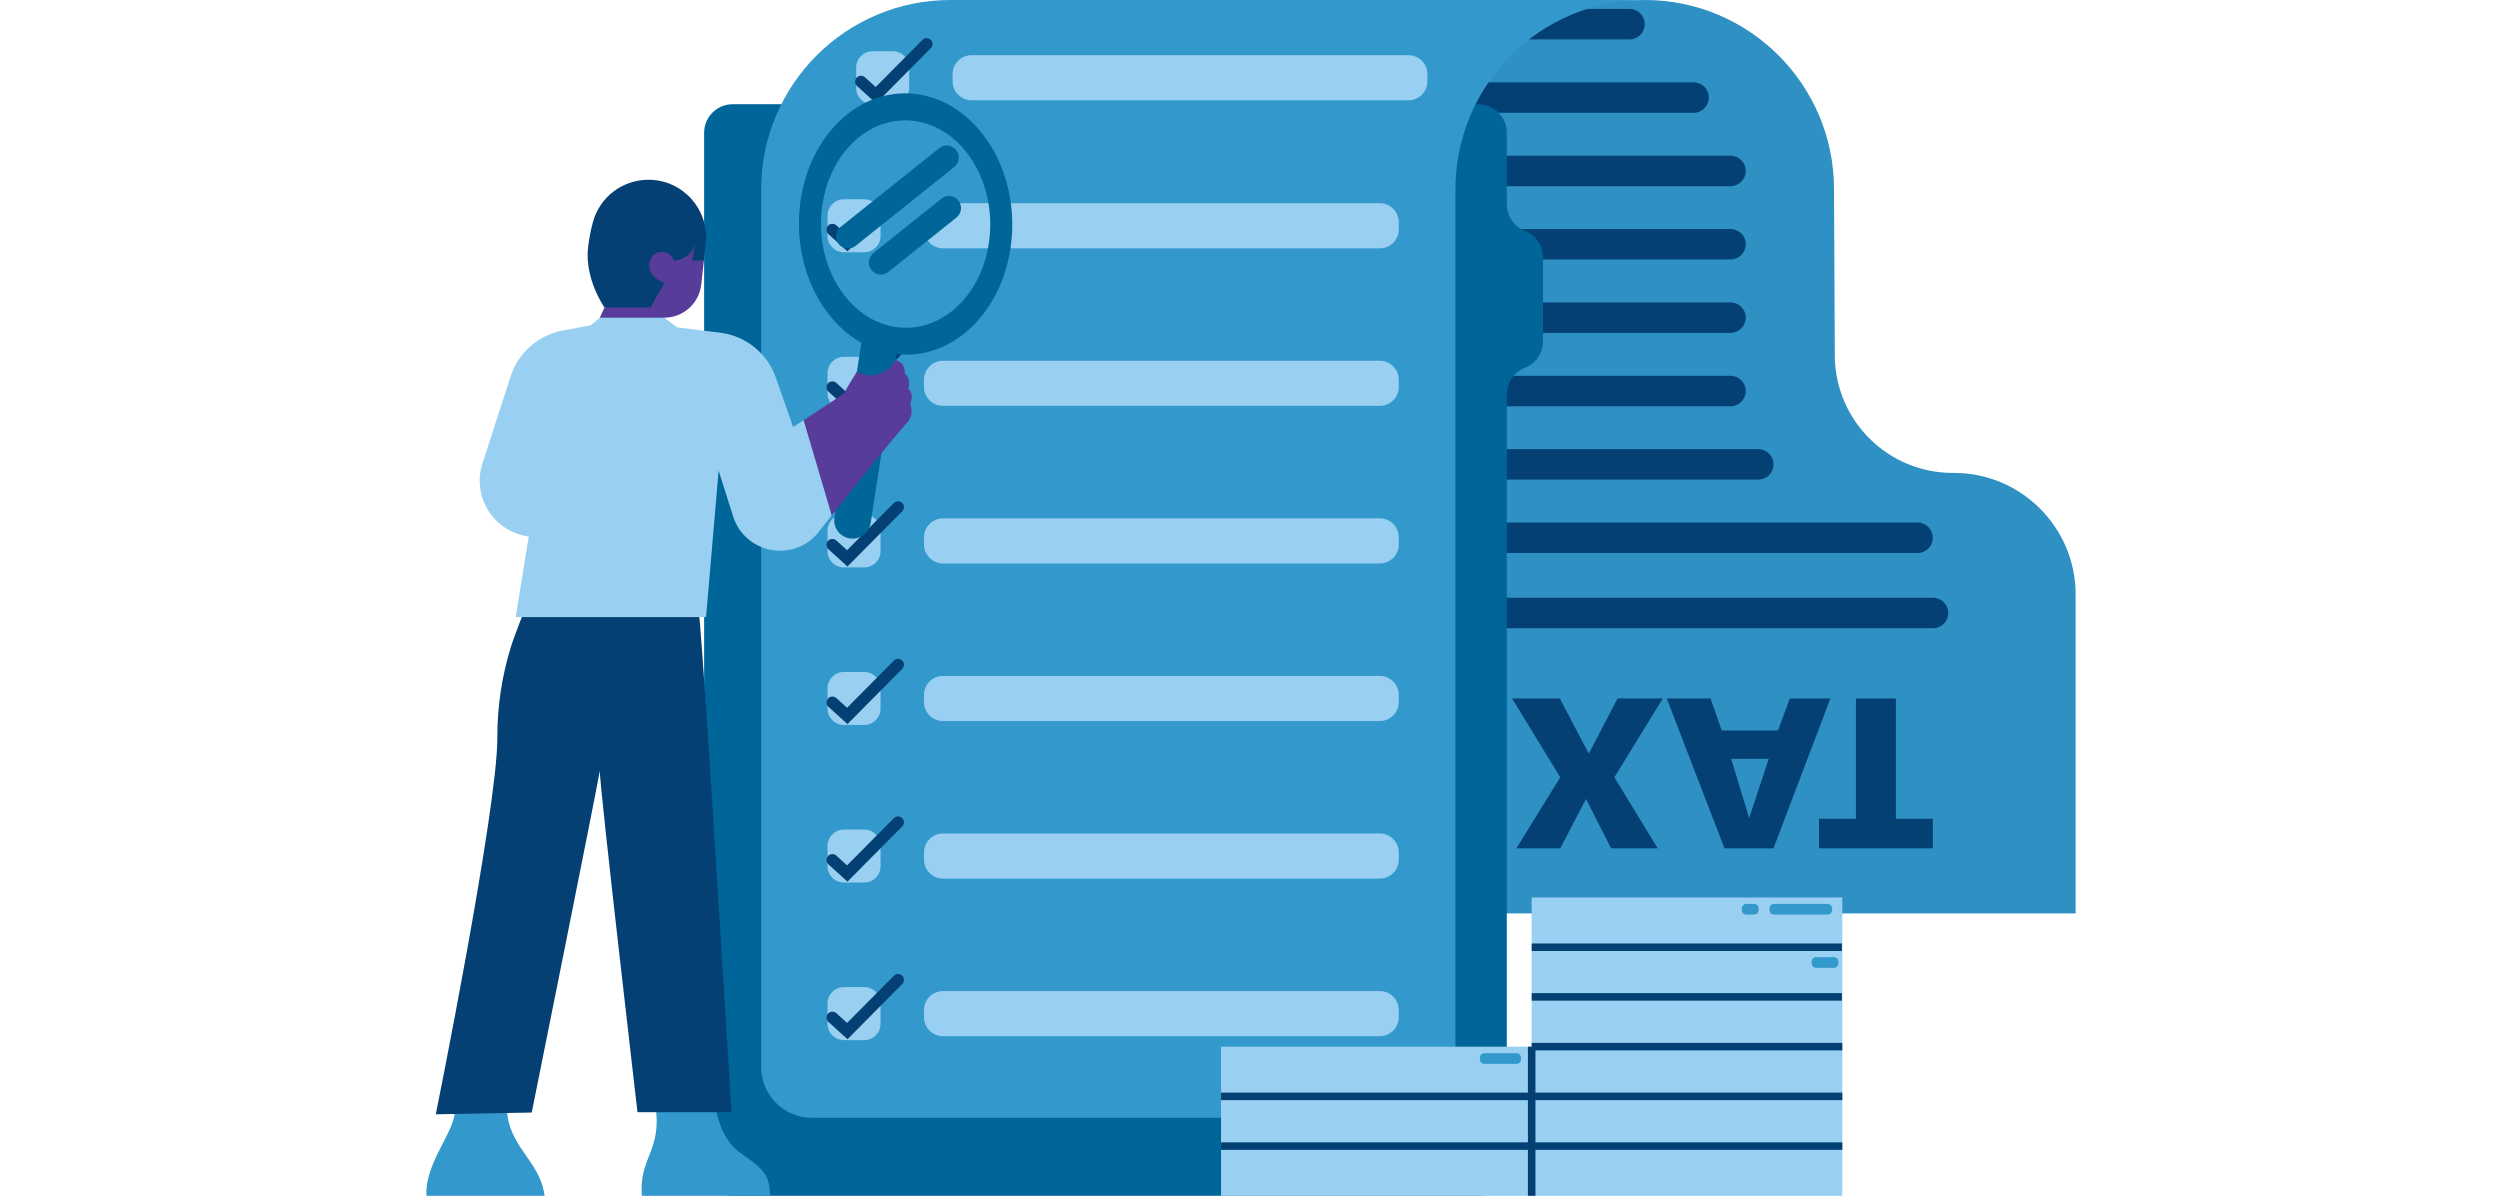 <?xml version="1.0" encoding="UTF-8"?> <svg xmlns="http://www.w3.org/2000/svg" xmlns:xlink="http://www.w3.org/1999/xlink" width="1200" zoomAndPan="magnify" viewBox="0 0 900 431.25" height="575" preserveAspectRatio="xMidYMid meet" version="1.0"><defs><filter x="0%" y="0%" width="100%" height="100%" id="ff5255f9dc"><feColorMatrix values="0 0 0 0 1 0 0 0 0 1 0 0 0 0 1 0 0 0 1 0" color-interpolation-filters="sRGB"></feColorMatrix></filter><clipPath id="6e2d97f67d"><path d="M 477 0 L 747.758 0 L 747.758 329 L 477 329 Z M 477 0 " clip-rule="nonzero"></path></clipPath><clipPath id="f1e8beef06"><path d="M 476 0 L 747.758 0 L 747.758 330 L 476 330 Z M 476 0 " clip-rule="nonzero"></path></clipPath><mask id="b05d30e69d"><g filter="url(#ff5255f9dc)"><rect x="-90" width="1080" fill="#000000" y="-43.125" height="517.5" fill-opacity="0.1"></rect></g></mask><clipPath id="90590748e9"><path d="M 1 0 L 271.758 0 L 271.758 329 L 1 329 Z M 1 0 " clip-rule="nonzero"></path></clipPath><clipPath id="70a42f4a5f"><rect x="0" width="272" y="0" height="330"></rect></clipPath><clipPath id="676b03ebd7"><path d="M 253 37 L 556 37 L 556 430.5 L 253 430.5 Z M 253 37 " clip-rule="nonzero"></path></clipPath><clipPath id="32d3c2d2aa"><path d="M 297 18 L 664 18 L 664 430.5 L 297 430.5 Z M 297 18 " clip-rule="nonzero"></path></clipPath><clipPath id="ad95cf9a32"><path d="M 153 325 L 662 325 L 662 430.5 L 153 430.5 Z M 153 325 " clip-rule="nonzero"></path></clipPath><clipPath id="307c7ba5c3"><path d="M 156 13 L 664 13 L 664 430.5 L 156 430.5 Z M 156 13 " clip-rule="nonzero"></path></clipPath></defs><g clip-path="url(#6e2d97f67d)"><path fill="#3399cc" d="M 592.102 0 C 629.73 0 660.242 30.5 660.242 68.137 L 660.527 128.258 C 660.777 151.691 679.977 170.5 703.41 170.25 C 727.605 170.25 747.223 189.867 747.223 214.062 L 747.223 328.828 L 529.711 328.828 C 527.773 325.012 477.18 33.605 477.18 33.605 C 477.18 33.605 531.887 0 592.102 0 " fill-opacity="1" fill-rule="nonzero"></path></g><g clip-path="url(#f1e8beef06)"><g mask="url(#b05d30e69d)"><g transform="matrix(1, 0, 0, 1, 476, 0)"><g clip-path="url(#70a42f4a5f)"><g clip-path="url(#90590748e9)"><path fill="#044073" d="M 116.102 0 C 153.73 0 184.242 30.5 184.242 68.137 L 184.527 128.258 C 184.777 151.691 203.977 170.5 227.41 170.25 C 251.605 170.25 271.223 189.867 271.223 214.062 L 271.223 328.828 L 53.711 328.828 C 51.773 325.012 1.18 33.605 1.18 33.605 C 1.18 33.605 55.887 0 116.102 0 " fill-opacity="1" fill-rule="nonzero"></path></g></g></g></g></g><path fill="#044073" d="M 682.52 294.738 L 695.82 294.738 L 695.82 305.406 L 654.84 305.406 L 654.84 294.738 L 668.141 294.738 L 668.141 251.438 L 682.52 251.438 Z M 658.934 251.449 L 638.449 305.406 L 620.82 305.406 L 600.027 251.449 L 615.801 251.449 L 619.82 262.965 L 640.078 262.965 L 644.336 251.449 Z M 636.746 273.172 L 623.223 273.172 L 629.633 294.273 L 629.789 294.273 Z M 582.324 251.449 L 571.965 271.316 L 561.531 251.449 L 544.367 251.449 L 561.688 279.82 L 545.914 305.406 L 561.688 305.406 L 570.965 287.625 L 580.004 305.406 L 596.777 305.406 L 581.16 279.82 L 598.633 251.449 Z M 695.891 215.191 L 535.934 215.191 C 532.898 215.191 530.449 217.652 530.449 220.676 C 530.449 223.707 532.91 226.16 535.934 226.16 L 695.891 226.16 C 698.926 226.16 701.375 223.695 701.375 220.676 C 701.375 217.641 698.914 215.191 695.891 215.191 Z M 628.469 140.773 C 628.469 137.738 626.004 135.289 622.984 135.289 L 463.023 135.289 C 459.992 135.289 457.539 137.75 457.539 140.773 C 457.539 143.805 460.004 146.258 463.023 146.258 L 622.984 146.258 C 626.004 146.258 628.469 143.805 628.469 140.773 Z M 638.461 167.18 C 638.461 164.148 635.996 161.695 632.977 161.695 L 473.016 161.695 C 469.984 161.695 467.531 164.16 467.531 167.18 C 467.531 170.215 469.996 172.664 473.016 172.664 L 632.977 172.664 C 635.996 172.676 638.461 170.215 638.461 167.18 Z M 695.797 193.602 C 695.797 190.566 693.336 188.117 690.312 188.117 L 530.352 188.117 C 527.32 188.117 524.871 190.578 524.871 193.602 C 524.871 196.633 527.332 199.086 530.352 199.086 L 690.312 199.086 C 693.348 199.086 695.797 196.621 695.797 193.602 Z M 622.973 108.867 L 463.023 108.867 C 459.992 108.867 457.539 111.332 457.539 114.352 C 457.539 117.387 460.004 119.836 463.023 119.836 L 622.984 119.836 C 626.016 119.836 628.469 117.375 628.469 114.352 C 628.469 111.32 626.004 108.867 622.973 108.867 Z M 622.973 82.449 L 463.023 82.449 C 459.992 82.449 457.539 84.91 457.539 87.934 C 457.539 90.965 460.004 93.418 463.023 93.418 L 622.984 93.418 C 626.016 93.418 628.469 90.953 628.469 87.934 C 628.469 84.91 626.004 82.449 622.973 82.449 Z M 457.527 61.523 C 457.527 64.559 459.992 67.02 463.012 67.02 L 622.973 67.02 C 626.004 67.02 628.457 64.559 628.457 61.535 C 628.457 58.504 625.992 56.051 622.973 56.051 L 463.023 56.051 C 459.992 56.039 457.527 58.492 457.527 61.523 Z M 615.168 35.117 C 615.168 32.082 612.707 29.633 609.684 29.633 L 449.727 29.633 C 446.691 29.633 444.242 32.094 444.242 35.117 C 444.242 38.137 446.703 40.602 449.727 40.602 L 609.684 40.602 C 612.719 40.602 615.168 38.148 615.168 35.117 Z M 592.102 8.695 C 592.102 5.664 589.641 3.211 586.621 3.211 L 426.66 3.211 C 423.625 3.211 421.176 5.676 421.176 8.695 C 421.176 11.73 423.637 14.18 426.66 14.18 L 586.621 14.18 C 589.641 14.191 592.102 11.73 592.102 8.695 Z M 592.102 8.695 " fill-opacity="1" fill-rule="nonzero"></path><g clip-path="url(#676b03ebd7)"><path fill="#006699" d="M 555.488 92.656 L 555.488 122.871 C 555.488 127.094 552.906 130.887 548.969 132.434 C 545.043 133.98 542.449 137.773 542.449 141.996 L 542.449 420.199 C 542.449 425.875 537.848 430.477 532.172 430.477 L 263.762 430.477 C 258.086 430.477 253.484 425.875 253.484 420.199 L 253.484 47.797 C 253.484 42.121 258.086 37.52 263.762 37.52 L 532.172 37.52 C 537.848 37.52 542.449 42.121 542.449 47.797 L 542.449 73.516 C 542.449 77.738 545.031 81.531 548.969 83.078 C 552.906 84.637 555.488 88.434 555.488 92.656 Z M 555.488 92.656 " fill-opacity="1" fill-rule="nonzero"></path></g><path fill="#3399cc" d="M 523.965 68.137 L 523.965 384.121 C 523.965 394.219 515.781 402.402 505.68 402.402 L 292.309 402.402 C 282.211 402.402 274.027 394.219 274.027 384.121 L 274.027 68.137 C 274.039 30.5 304.539 0 342.164 0 L 592.09 0 C 554.465 0 523.965 30.5 523.965 68.137 Z M 523.965 68.137 " fill-opacity="1" fill-rule="nonzero"></path><g clip-path="url(#32d3c2d2aa)"><path fill="#99cff0" d="M 316.992 361.234 L 316.992 368.562 C 316.992 371.797 314.363 374.438 311.117 374.438 L 303.789 374.438 C 300.555 374.438 297.914 371.809 297.914 368.562 L 297.914 361.234 C 297.914 357.996 300.543 355.355 303.789 355.355 L 311.117 355.355 C 314.352 355.367 316.992 357.996 316.992 361.234 Z M 311.117 298.641 L 303.789 298.641 C 300.555 298.641 297.914 301.27 297.914 304.516 L 297.914 311.844 C 297.914 315.078 300.543 317.719 303.789 317.719 L 311.117 317.719 C 314.352 317.719 316.992 315.09 316.992 311.844 L 316.992 304.516 C 316.992 301.27 314.352 298.641 311.117 298.641 Z M 311.117 241.91 L 303.789 241.91 C 300.555 241.91 297.914 244.539 297.914 247.785 L 297.914 255.113 C 297.914 258.348 300.543 260.988 303.789 260.988 L 311.117 260.988 C 314.352 260.988 316.992 258.359 316.992 255.113 L 316.992 247.785 C 316.992 244.551 314.352 241.91 311.117 241.91 Z M 311.117 185.191 L 303.789 185.191 C 300.555 185.191 297.914 187.82 297.914 191.066 L 297.914 198.395 C 297.914 201.629 300.543 204.27 303.789 204.27 L 311.117 204.27 C 314.352 204.27 316.992 201.641 316.992 198.395 L 316.992 191.066 C 316.992 187.82 314.352 185.191 311.117 185.191 Z M 311.117 128.461 L 303.789 128.461 C 300.555 128.461 297.914 131.09 297.914 134.336 L 297.914 141.664 C 297.914 144.898 300.543 147.539 303.789 147.539 L 311.117 147.539 C 314.352 147.539 316.992 144.91 316.992 141.664 L 316.992 134.336 C 316.992 131.09 314.352 128.461 311.117 128.461 Z M 311.117 71.73 L 303.789 71.73 C 300.555 71.73 297.914 74.359 297.914 77.605 L 297.914 84.934 C 297.914 88.172 300.543 90.812 303.789 90.812 L 311.117 90.812 C 314.352 90.812 316.992 88.184 316.992 84.934 L 316.992 77.605 C 316.992 74.371 314.352 71.73 311.117 71.73 Z M 321.418 18.449 L 314.09 18.449 C 310.855 18.449 308.215 21.078 308.215 24.328 L 308.215 31.652 C 308.215 34.891 310.844 37.531 314.09 37.531 L 321.418 37.531 C 324.656 37.531 327.297 34.902 327.297 31.652 L 327.297 24.328 C 327.285 21.078 324.656 18.449 321.418 18.449 Z M 503.562 82.555 L 503.562 79.996 C 503.562 76.215 500.496 73.156 496.723 73.156 L 339.477 73.156 C 335.695 73.156 332.637 76.227 332.637 79.996 L 332.637 82.555 C 332.637 86.34 335.707 89.395 339.477 89.395 L 496.723 89.395 C 500.508 89.395 503.562 86.328 503.562 82.555 Z M 513.867 29.262 L 513.867 26.707 C 513.867 22.922 510.797 19.867 507.027 19.867 L 349.777 19.867 C 345.996 19.867 342.938 22.934 342.938 26.707 L 342.938 29.262 C 342.938 33.047 346.008 36.102 349.777 36.102 L 507.027 36.102 C 510.809 36.102 513.867 33.035 513.867 29.262 Z M 551.395 323.098 L 551.395 376.793 L 439.566 376.793 L 439.566 430.488 L 663.227 430.488 L 663.227 323.098 Z M 551.395 323.098 " fill-opacity="1" fill-rule="nonzero"></path></g><g clip-path="url(#ad95cf9a32)"><path fill="#3399cc" d="M 657.957 329.258 L 638.637 329.258 C 637.746 329.258 637.02 328.531 637.02 327.641 L 637.02 327.035 C 637.02 326.141 637.746 325.414 638.637 325.414 L 657.957 325.414 C 658.848 325.414 659.574 326.141 659.574 327.035 L 659.574 327.641 C 659.574 328.531 658.848 329.258 657.957 329.258 Z M 660.219 344.578 L 653.816 344.578 C 652.926 344.578 652.199 345.305 652.199 346.195 L 652.199 346.805 C 652.199 347.695 652.926 348.422 653.816 348.422 L 660.219 348.422 C 661.109 348.422 661.836 347.695 661.836 346.805 L 661.836 346.195 C 661.836 345.305 661.109 344.578 660.219 344.578 Z M 545.949 379.16 L 534.387 379.16 C 533.492 379.16 532.77 379.887 532.77 380.777 L 532.77 381.383 C 532.77 382.277 533.492 383.004 534.387 383.004 L 545.949 383.004 C 546.84 383.004 547.566 382.277 547.566 381.383 L 547.566 380.777 C 547.566 379.887 546.84 379.16 545.949 379.16 Z M 631.477 325.414 L 628.684 325.414 C 627.789 325.414 627.062 326.141 627.062 327.035 L 627.062 327.641 C 627.062 328.531 627.789 329.258 628.684 329.258 L 631.477 329.258 C 632.371 329.258 633.094 328.531 633.094 327.641 L 633.094 327.035 C 633.082 326.141 632.371 325.414 631.477 325.414 Z M 266.211 414.824 C 258.766 409.543 257.539 397.895 257.598 398.215 C 257.672 398.539 235.984 398.215 235.984 398.215 C 238.363 414.359 229.965 416.668 231.07 430.488 L 277.18 430.488 C 277.348 422.363 273.672 420.105 266.211 414.824 Z M 163.863 399.145 C 164.016 407.387 152.836 418.523 153.535 430.488 L 196.051 430.488 C 194.551 417.941 182.668 412.633 182.516 398.895 C 182.359 385.145 163.863 399.145 163.863 399.145 Z M 163.863 399.145 " fill-opacity="1" fill-rule="nonzero"></path></g><g clip-path="url(#307c7ba5c3)"><path fill="#044073" d="M 324.797 351.242 C 325.629 352.062 325.629 353.406 324.809 354.238 L 305.098 374.117 L 298.246 367.895 C 297.379 367.109 297.32 365.766 298.105 364.898 C 298.891 364.027 300.234 363.969 301.102 364.754 L 304.957 368.25 L 321.812 351.254 C 322.633 350.422 323.977 350.422 324.797 351.242 Z M 324.797 294.512 C 323.965 293.691 322.621 293.691 321.801 294.523 L 304.945 311.523 L 301.09 308.023 C 300.223 307.238 298.891 307.297 298.09 308.168 C 297.305 309.035 297.367 310.367 298.234 311.164 L 305.086 317.387 L 324.797 297.508 C 325.641 296.676 325.629 295.332 324.797 294.512 Z M 324.797 237.793 C 323.965 236.973 322.621 236.973 321.801 237.805 L 304.945 254.805 L 301.09 251.305 C 300.223 250.52 298.891 250.582 298.09 251.449 C 297.305 252.316 297.367 253.648 298.234 254.445 L 305.086 260.668 L 324.797 240.789 C 325.641 239.957 325.629 238.613 324.797 237.793 Z M 324.797 181.062 C 323.965 180.242 322.621 180.242 321.801 181.074 L 304.945 198.074 L 301.09 194.574 C 300.223 193.789 298.891 193.852 298.09 194.719 C 297.305 195.586 297.367 196.918 298.234 197.715 L 305.086 203.938 L 324.797 184.059 C 325.641 183.227 325.629 181.883 324.797 181.062 Z M 324.797 124.332 C 323.965 123.512 322.621 123.512 321.801 124.344 L 304.945 141.344 L 301.09 137.848 C 300.223 137.062 298.891 137.121 298.09 137.988 C 297.305 138.855 297.367 140.191 298.234 140.988 L 305.086 147.207 L 324.797 127.332 C 325.641 126.496 325.629 125.152 324.797 124.332 Z M 324.797 67.613 C 323.965 66.793 322.621 66.793 321.801 67.625 L 304.945 84.625 L 301.09 81.129 C 300.223 80.344 298.891 80.402 298.09 81.27 C 297.305 82.141 297.367 83.473 298.234 84.27 L 305.086 90.488 L 324.797 70.613 C 325.641 69.781 325.629 68.434 324.797 67.613 Z M 335.098 14.324 C 334.266 13.5 332.922 13.5 332.102 14.336 L 315.246 31.332 L 311.391 27.836 C 310.523 27.051 309.191 27.109 308.395 27.977 C 307.609 28.848 307.668 30.18 308.535 30.977 L 315.387 37.199 L 335.098 17.32 C 335.945 16.488 335.93 15.145 335.098 14.324 Z M 663.238 378.148 L 663.238 375.438 L 551.41 375.438 L 551.41 376.793 L 550.051 376.793 L 550.051 393.34 L 439.578 393.34 L 439.578 396.051 L 550.051 396.051 L 550.051 411.242 L 439.578 411.242 L 439.578 413.953 L 550.051 413.953 L 550.051 430.5 L 552.766 430.5 L 552.766 413.953 L 663.238 413.953 L 663.238 411.242 L 552.766 411.242 L 552.766 396.051 L 663.238 396.051 L 663.238 393.34 L 552.766 393.34 L 552.766 378.148 Z M 663.098 357.535 L 551.41 357.535 L 551.41 360.246 L 663.098 360.246 Z M 663.098 339.645 L 551.41 339.645 L 551.41 342.355 L 663.098 342.355 Z M 260.395 352.516 C 259.23 333.574 258.039 314.625 256.836 295.688 C 255.742 278.547 254.637 261.418 253.449 244.289 C 253.055 238.66 252.664 233.047 252.211 227.418 C 252.078 225.742 251.984 224.055 251.77 222.387 C 251.27 218.391 246.832 213.715 242.445 214.324 C 241.102 214.5 239.707 215.227 238.484 214.645 C 237.461 214.156 236.996 212.918 236.031 212.312 C 234.996 211.656 233.676 211.871 232.465 211.73 C 229.883 211.434 227.848 209.492 225.672 208.066 C 222.52 205.996 218.855 204.902 215.238 203.844 C 212.953 203.164 210.586 202.488 208.219 202.738 C 203.652 203.211 200.203 206.938 197.207 210.422 C 193.91 214.238 189.914 217.832 187.785 222.398 C 187.57 222.852 187.379 223.316 187.215 223.781 C 186.094 226.859 184.859 229.871 183.883 233.012 C 180.633 243.551 178.992 254.613 179.039 265.641 C 179.137 290.988 156.891 401.145 156.891 401.145 L 191.426 400.512 C 191.426 400.512 215.062 283.043 215.93 277.523 C 215.844 283.055 229.5 400.395 229.5 400.395 L 263.344 400.395 C 263.191 397.93 263.047 395.457 262.895 392.996 C 262.047 379.48 261.227 365.992 260.395 352.516 Z M 226.574 113.113 L 244.477 110.652 L 249.949 100.422 L 253.398 93.738 L 254.066 87.754 C 255.434 75.465 245.824 64.711 233.449 64.711 C 224.113 64.711 215.883 70.934 213.453 79.938 C 212.719 82.664 212.098 85.695 211.707 89.016 C 210.363 100.422 217.605 110.688 217.605 110.688 C 217.832 110.688 226.574 113.113 226.574 113.113 Z M 226.574 113.113 " fill-opacity="1" fill-rule="nonzero"></path></g><path fill="#006699" d="M 354.18 48.82 C 339.762 29.68 315.461 28.43 299.91 46.012 C 284.352 63.594 283.438 93.367 297.855 112.496 C 301.422 117.23 305.598 120.871 310.082 123.395 L 300.398 186.32 C 299.781 190.316 302.875 193.91 306.918 193.91 C 310.164 193.91 312.938 191.531 313.438 188.32 L 322.801 127.508 C 333.184 128.641 343.891 124.605 352.133 115.281 C 367.668 97.723 368.598 67.961 354.18 48.82 Z M 346.734 108.156 C 334.387 122.109 315.102 121.109 303.672 105.93 C 292.227 90.75 292.965 67.125 305.301 53.172 C 317.648 39.219 336.93 40.219 348.363 55.398 C 359.805 70.578 359.07 94.199 346.734 108.156 Z M 343.559 60.098 L 307.977 88.527 C 306.121 90.016 303.41 89.703 301.922 87.848 L 301.887 87.801 C 300.398 85.945 300.707 83.234 302.566 81.746 L 338.145 53.316 C 340 51.828 342.711 52.137 344.199 53.992 L 344.234 54.043 C 345.711 55.91 345.414 58.609 343.559 60.098 Z M 345.031 72.23 C 346.52 74.086 346.211 76.797 344.355 78.285 L 319.801 97.902 C 317.945 99.387 315.234 99.078 313.746 97.223 L 313.711 97.176 C 312.223 95.32 312.531 92.605 314.391 91.121 L 338.953 71.492 C 340.809 70.004 343.52 70.316 345.008 72.172 Z M 345.031 72.23 " fill-opacity="1" fill-rule="nonzero"></path><path fill="#99cff0" d="M 496.723 373.023 L 339.477 373.023 C 335.695 373.023 332.637 369.953 332.637 366.184 L 332.637 363.625 C 332.637 359.84 335.707 356.785 339.477 356.785 L 496.723 356.785 C 500.508 356.785 503.562 359.852 503.562 363.625 L 503.562 366.184 C 503.562 369.953 500.508 373.023 496.723 373.023 Z M 503.562 309.453 L 503.562 306.895 C 503.562 303.113 500.496 300.055 496.723 300.055 L 339.477 300.055 C 335.695 300.055 332.637 303.125 332.637 306.895 L 332.637 309.453 C 332.637 313.234 335.707 316.293 339.477 316.293 L 496.723 316.293 C 500.508 316.293 503.562 313.234 503.562 309.453 Z M 503.562 252.734 L 503.562 250.176 C 503.562 246.395 500.496 243.336 496.723 243.336 L 339.477 243.336 C 335.695 243.336 332.637 246.406 332.637 250.176 L 332.637 252.734 C 332.637 256.516 335.707 259.574 339.477 259.574 L 496.723 259.574 C 500.508 259.574 503.562 256.504 503.562 252.734 Z M 503.562 196.004 L 503.562 193.445 C 503.562 189.664 500.496 186.605 496.723 186.605 L 339.477 186.605 C 335.695 186.605 332.637 189.676 332.637 193.445 L 332.637 196.004 C 332.637 199.785 335.707 202.844 339.477 202.844 L 496.723 202.844 C 500.508 202.844 503.562 199.785 503.562 196.004 Z M 503.562 139.273 L 503.562 136.715 C 503.562 132.934 500.496 129.875 496.723 129.875 L 339.477 129.875 C 335.695 129.875 332.637 132.945 332.637 136.715 L 332.637 139.273 C 332.637 143.055 335.707 146.113 339.477 146.113 L 496.723 146.113 C 500.508 146.113 503.562 143.055 503.562 139.273 Z M 289.301 151.277 C 287.09 152.715 285.52 153.727 285.52 153.727 L 279.297 135.918 C 276.238 127.164 268.473 120.895 259.266 119.766 L 243.754 117.863 L 239.113 114.375 C 239.113 114.375 219.129 107.965 215.941 114.375 L 212.668 117.113 L 202.57 118.992 C 193.793 120.633 186.605 126.938 183.859 135.43 L 173.688 166.812 C 169.773 178.863 177.793 191.508 190.352 193.125 L 185.656 222.148 L 254.184 222.148 L 258.707 169.43 L 263.914 185.867 C 268.223 199.453 285.98 202.664 294.773 191.449 C 296.285 189.52 297.828 187.547 299.387 185.57 L 295.926 163.578 Z M 289.301 151.277 " fill-opacity="1" fill-rule="nonzero"></path><path fill="#573c99" d="M 289.301 151.277 C 294.738 147.742 304.109 141.605 304.039 141.344 C 303.957 140.988 308.465 133.848 308.465 133.848 L 310.047 134.457 C 314.043 135.977 318.562 134.695 321.168 131.305 L 322.441 129.648 C 326.164 130.543 325.691 134.434 325.691 134.434 C 328.188 136.477 326.973 139.941 326.973 139.941 C 329.293 141.867 327.664 145.496 327.664 145.496 C 327.664 145.496 329.438 149.434 326.285 152.43 C 320.289 159.27 309.582 172.652 299.426 185.547 Z M 252.438 102.457 L 253.41 93.738 L 249.262 93.738 L 250.711 83.887 L 250.234 87.125 C 249.676 90.918 246.418 93.738 242.574 93.738 C 241.848 91.703 239.719 90.336 237.352 90.789 C 234.961 91.25 233.477 93.523 233.727 95.949 C 234.199 100.434 239.258 101.828 239.258 101.828 L 234.152 110.676 C 234.152 110.676 217.82 110.676 217.605 110.676 L 215.953 114.363 L 239.125 114.363 C 245.953 114.363 251.688 109.238 252.438 102.457 Z M 252.438 102.457 " fill-opacity="1" fill-rule="nonzero"></path></svg> 